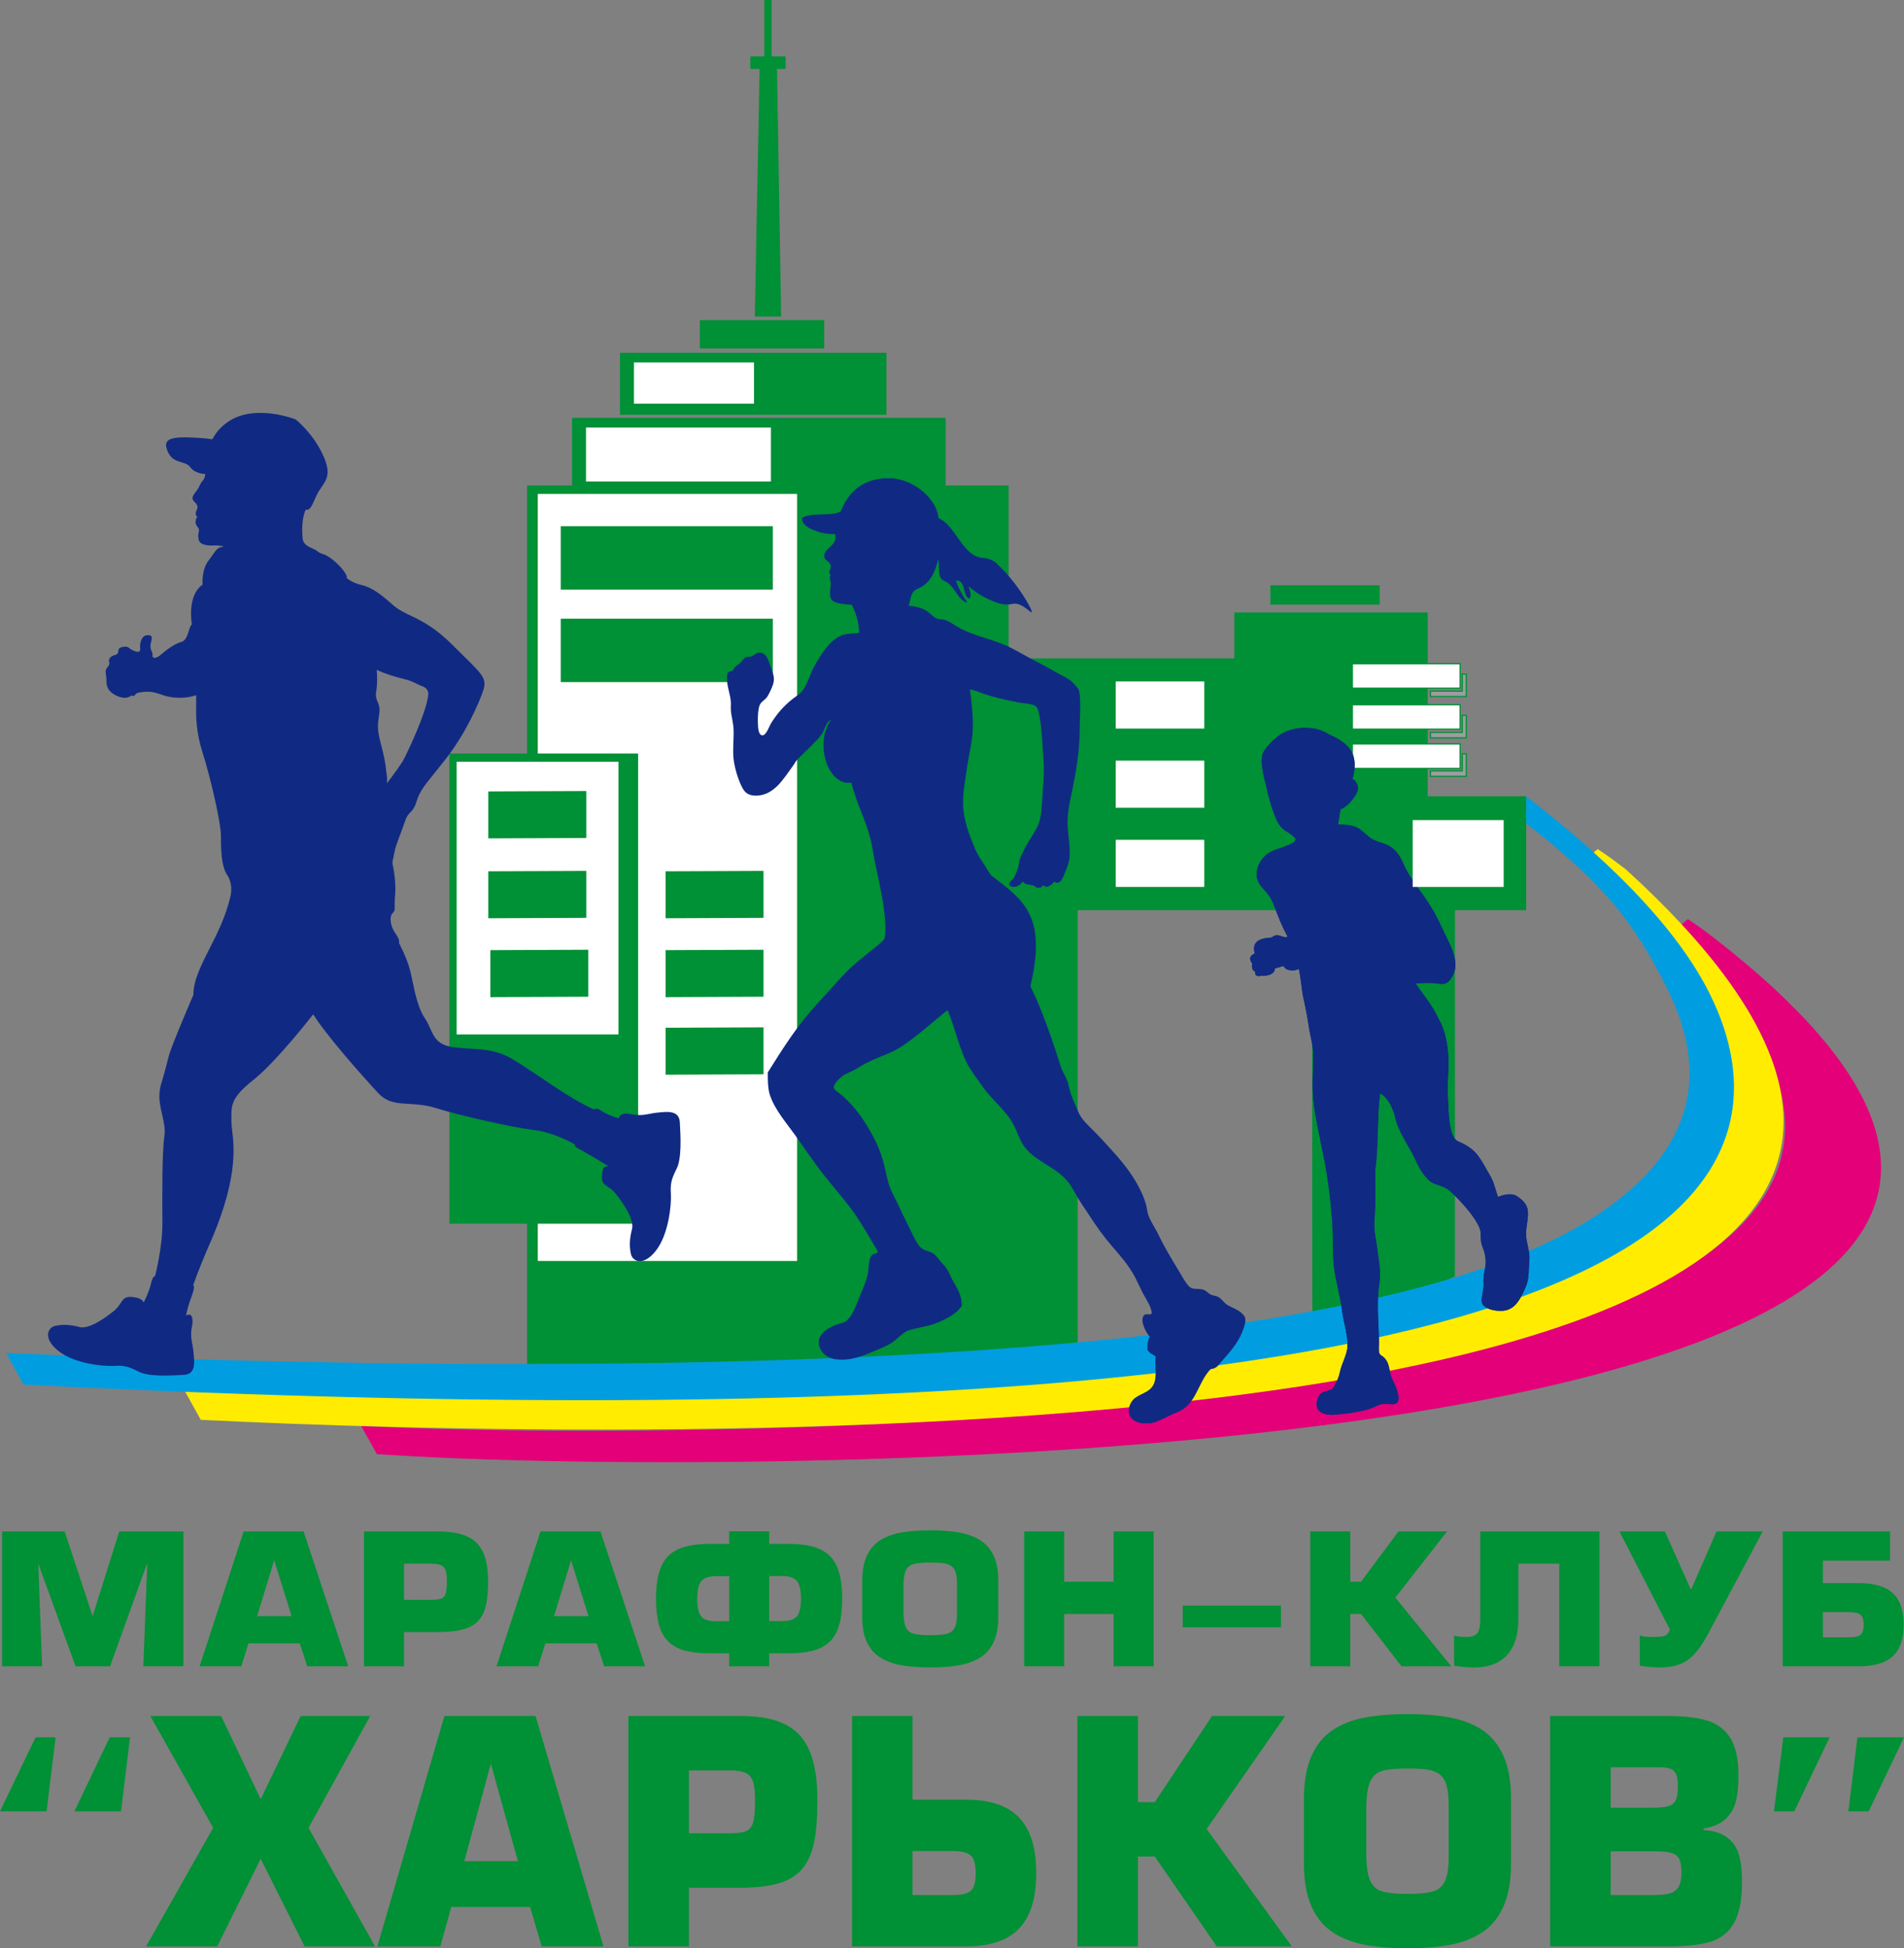 <?xml version="1.0" encoding="UTF-8" standalone="no"?>
<svg
   xmlns:dc="http://purl.org/dc/elements/1.1/"
   xmlns:cc="http://creativecommons.org/ns#"
   xmlns:rdf="http://www.w3.org/1999/02/22-rdf-syntax-ns#"
   xmlns:svg="http://www.w3.org/2000/svg"
   xmlns="http://www.w3.org/2000/svg"
   xmlns:sodipodi="http://sodipodi.sourceforge.net/DTD/sodipodi-0.dtd"
   xmlns:inkscape="http://www.inkscape.org/namespaces/inkscape"
   viewBox="0 0 337.043 344.773"
   id="svg2"
   height="344.773"
   width="337.043"
   version="1.1"
   sodipodi:docname="logo-mc.svg"
   inkscape:version="1.0.2 (e86c870879, 2021-01-15, custom)">
  <rect x="0" y="0" width="337.043" height="344.773" fill="#808080" stroke="none"/>
  <sodipodi:namedview
     pagecolor="#ffffff"
     bordercolor="#666666"
     borderopacity="1"
     objecttolerance="10"
     gridtolerance="10"
     guidetolerance="10"
     inkscape:pageopacity="0"
     inkscape:pageshadow="2"
     inkscape:window-width="1680"
     inkscape:window-height="987"
     id="namedview52"
     showgrid="false"
     fit-margin-top="0"
     fit-margin-left="0"
     fit-margin-right="0"
     fit-margin-bottom="0"
     inkscape:zoom="1.0096334"
     inkscape:cx="167.62991"
     inkscape:cy="172.38639"
     inkscape:window-x="-8"
     inkscape:window-y="23"
     inkscape:window-maximized="1"
     inkscape:current-layer="svg2" />
  <defs
     id="defs100" />
  <g
     id="g4"
     transform="translate(-130.008,-248.559)">
    <path
       id="path6"
       style="fill:#009035;fill-rule:evenodd;stroke:#009035;stroke-width:0.216;stroke-linecap:butt;stroke-linejoin:miter;stroke-dasharray:none"
       d="m 136.666,525.196 0.687,18.137 h -6.869 v -23.657 h 10.887 l 4.911,14.857 h 0.246 l 4.671,-14.857 h 11.162 v 23.657 h -6.869 l 0.687,-18.137 h -0.241 l -6.525,18.137 h -5.947 l -6.594,-18.137 z m 46.48,14.073 h -9.244 l -1.265,4.064 h -7.144 l 7.722,-23.657 h 10.452 l 7.83,23.657 h -7.012 z m -1.374,-4.605 -3.2,-10.262 h -0.063 l -3.131,10.262 z m 19.646,8.669 h -6.869 v -23.657 h 12.959 c 1.614,0 2.982,0.163 4.099,0.494 1.116,0.326 2.015,0.831 2.702,1.514 0.687,0.683 1.191,1.577 1.511,2.676 0.32,1.104 0.48,2.429 0.48,3.985 0,1.735 -0.126,3.165 -0.383,4.285 -0.258,1.12 -0.704,2.024 -1.334,2.697 -0.63,0.678 -1.517,1.172 -2.656,1.482 -1.139,0.31 -2.616,0.468 -4.425,0.468 h -6.085 z m 0,-11.544 h 4.705 c 0.933,0 1.609,-0.079 2.021,-0.231 0.406,-0.152 0.693,-0.463 0.847,-0.931 0.154,-0.463 0.229,-1.225 0.229,-2.282 0,-0.852 -0.074,-1.498 -0.229,-1.945 -0.149,-0.441 -0.441,-0.762 -0.876,-0.951 -0.441,-0.189 -1.099,-0.284 -1.992,-0.284 h -4.705 z m 34.283,7.481 h -9.244 l -1.265,4.064 h -7.144 l 7.721,-23.657 h 10.452 l 7.83,23.657 h -7.012 z m -1.374,-4.605 -3.2,-10.262 h -0.063 l -3.131,10.262 z m 31.741,8.669 h -6.869 v -2.303 h -3.497 c -1.757,0 -3.234,-0.163 -4.419,-0.484 -1.19,-0.321 -2.158,-0.841 -2.896,-1.572 -0.744,-0.726 -1.288,-1.703 -1.631,-2.928 -0.343,-1.23 -0.515,-2.755 -0.515,-4.579 0,-2.413 0.309,-4.311 0.933,-5.699 0.624,-1.388 1.62,-2.381 2.994,-2.986 1.368,-0.605 3.211,-0.904 5.535,-0.904 h 3.497 v -2.208 h 6.869 v 2.208 h 3.463 c 2.318,0 4.161,0.3 5.523,0.904 1.368,0.605 2.364,1.598 2.988,2.986 0.624,1.388 0.939,3.286 0.939,5.699 0,1.856 -0.172,3.391 -0.521,4.605 -0.344,1.214 -0.893,2.182 -1.631,2.907 -0.744,0.725 -1.712,1.246 -2.891,1.567 -1.185,0.321 -2.65,0.484 -4.407,0.484 h -3.463 z m 0,-7.791 h 2.33 c 0.876,0 1.568,-0.116 2.066,-0.352 0.498,-0.231 0.864,-0.647 1.093,-1.241 0.229,-0.599 0.344,-1.43 0.344,-2.508 0,-1.54 -0.258,-2.608 -0.773,-3.207 -0.509,-0.599 -1.425,-0.899 -2.73,-0.899 l -2.33,0.032 z m -9.238,0.032 2.369,-0.032 v -8.175 h -2.369 c -0.882,0 -1.58,0.126 -2.084,0.384 -0.509,0.252 -0.87,0.678 -1.093,1.272 -0.223,0.594 -0.332,1.414 -0.332,2.45 0,1.072 0.115,1.908 0.344,2.502 0.229,0.599 0.595,1.014 1.099,1.246 0.498,0.237 1.19,0.352 2.067,0.352 z m 37.843,7.954 c -1.906,0 -3.566,-0.121 -4.974,-0.362 -1.408,-0.242 -2.633,-0.673 -3.675,-1.299 -1.036,-0.621 -1.843,-1.509 -2.415,-2.655 -0.567,-1.146 -0.853,-2.602 -0.853,-4.363 v -6.687 c 0,-1.761 0.287,-3.217 0.859,-4.369 0.573,-1.157 1.38,-2.04 2.416,-2.66 1.036,-0.615 2.261,-1.046 3.669,-1.288 1.409,-0.242 3.068,-0.363 4.974,-0.363 1.912,0 3.577,0.121 4.985,0.363 1.414,0.242 2.639,0.673 3.675,1.288 1.036,0.62 1.843,1.504 2.415,2.66 0.567,1.151 0.853,2.607 0.853,4.369 v 6.687 c 0,1.761 -0.287,3.217 -0.853,4.363 -0.567,1.146 -1.368,2.034 -2.409,2.655 -1.042,0.626 -2.267,1.056 -3.681,1.299 -1.408,0.242 -3.074,0.362 -4.985,0.362 z m 0,-5.488 c 1.316,0 2.301,-0.084 2.959,-0.253 0.652,-0.163 1.134,-0.525 1.437,-1.072 0.303,-0.552 0.452,-1.404 0.452,-2.56 v -5.33 c 0,-0.888 -0.086,-1.588 -0.258,-2.092 -0.166,-0.505 -0.441,-0.888 -0.807,-1.141 -0.372,-0.252 -0.847,-0.42 -1.431,-0.499 -0.584,-0.079 -1.368,-0.121 -2.353,-0.121 -1.299,0 -2.272,0.084 -2.919,0.247 -0.641,0.163 -1.111,0.515 -1.414,1.056 -0.303,0.536 -0.469,1.388 -0.504,2.55 v 5.33 c 0.035,1.167 0.201,2.024 0.498,2.566 0.298,0.547 0.773,0.904 1.42,1.067 0.647,0.168 1.62,0.253 2.919,0.253 z m 39.445,-18.363 v 23.657 h -6.869 v -9.274 h -8.969 v 9.274 h -6.868 v -23.657 h 6.868 v 8.895 h 8.969 v -8.895 z m 5.359,16.749 v -3.622 h 17.178 v 3.622 z m 29.452,-16.749 v 8.895 h 2.061 l 6.634,-8.895 h 8.306 l -9.061,11.602 9.817,12.054 h -8.518 l -7.178,-9.274 h -2.061 v 9.274 h -6.869 v -23.657 z m 23.224,0 h 20.881 v 23.657 h -6.903 v -18.168 h -7.453 v 9.936 c 0,1.751 -0.281,3.254 -0.836,4.516 -0.561,1.257 -1.414,2.224 -2.559,2.897 -1.15,0.678 -2.57,1.014 -4.264,1.014 -1.236,0 -2.41,-0.095 -3.503,-0.284 v -5.11 c 0.481,0.147 1.179,0.221 2.095,0.221 0.939,0 1.597,-0.231 1.975,-0.699 0.378,-0.468 0.567,-1.288 0.567,-2.461 z m 24.701,0 h 7.802 l 4.533,10.157 h 0.309 l 4.431,-10.157 h 7.933 l -9.754,18.268 c -0.755,1.372 -1.505,2.46 -2.261,3.275 -0.75,0.81 -1.603,1.398 -2.547,1.761 -0.95,0.363 -2.107,0.547 -3.469,0.547 -0.979,0 -2.123,-0.095 -3.44,-0.284 v -5.11 c 0.481,0.147 1.236,0.221 2.267,0.221 0.755,0 1.317,-0.037 1.689,-0.11 0.372,-0.068 0.652,-0.2 0.841,-0.394 0.195,-0.194 0.366,-0.51 0.532,-0.952 z m 47.614,0 h -18.78 v 23.657 h 13.257 c 1.763,0 3.234,-0.242 4.402,-0.72 1.168,-0.478 2.049,-1.256 2.639,-2.324 0.595,-1.067 0.893,-2.471 0.893,-4.211 0,-1.74 -0.292,-3.144 -0.876,-4.211 -0.59,-1.062 -1.46,-1.835 -2.627,-2.318 -1.168,-0.483 -2.645,-0.725 -4.431,-0.725 h -6.359 v -4.195 h 11.883 z m -11.883,14.068 h 4.739 c 1.013,0 1.711,0.163 2.1,0.484 0.389,0.321 0.584,0.957 0.584,1.914 0,0.899 -0.195,1.498 -0.584,1.808 -0.389,0.31 -1.088,0.463 -2.1,0.463 h -4.739 z" />
    <path
       id="path8"
       style="fill:#009035;fill-rule:evenodd;stroke:#009035;stroke-width:0.216;stroke-linecap:butt;stroke-linejoin:miter;stroke-dasharray:none"
       d="m 138.157,568.99 h -7.978 l 6.193,-12.869 h 3.359 z m 13.173,0 h -7.978 l 6.141,-12.869 h 3.411 z m 44.03,-16.654 -10.864,19.682 11.712,20.872 h -12.22 l -7.829,-15.627 -7.767,15.627 H 156.06 l 11.809,-20.872 -11.065,-19.682 h 12.272 l 7.085,14.861 7.138,-14.861 z m 28.571,33.588 h -14.127 l -1.933,6.966 h -10.916 l 11.8,-40.554 h 15.972 L 236.693,592.89 H 225.978 Z m -2.1,-7.894 -4.889,-17.591 h -0.096 l -4.785,17.591 z m 30.023,14.861 h -10.496 v -40.554 h 19.803 c 2.467,0 4.557,0.28 6.263,0.847 1.706,0.559 3.079,1.424 4.129,2.595 1.049,1.172 1.819,2.704 2.309,4.587 0.49,1.893 0.735,4.164 0.735,6.831 0,2.974 -0.192,5.425 -0.586,7.345 -0.394,1.92 -1.076,3.47 -2.038,4.623 -0.962,1.163 -2.318,2.01 -4.059,2.541 -1.74,0.532 -3.997,0.802 -6.761,0.802 h -9.298 z m 0,-19.791 h 7.19 c 1.425,0 2.458,-0.135 3.087,-0.397 0.621,-0.261 1.058,-0.793 1.294,-1.595 0.236,-0.793 0.35,-2.1 0.35,-3.911 0,-1.46 -0.114,-2.568 -0.35,-3.334 -0.227,-0.757 -0.673,-1.307 -1.339,-1.631 -0.673,-0.324 -1.679,-0.486 -3.043,-0.486 h -7.19 z m 39.583,-20.764 H 280.95 V 592.89 h 20.258 c 2.659,0 4.881,-0.451 6.692,-1.343 1.802,-0.892 3.158,-2.289 4.067,-4.191 0.91,-1.901 1.365,-4.344 1.365,-7.336 0,-2.992 -0.463,-5.443 -1.373,-7.345 -0.919,-1.911 -2.283,-3.308 -4.103,-4.199 -1.819,-0.883 -4.076,-1.325 -6.77,-1.325 h -9.648 z m 0,23.684 h 7.295 c 1.548,0 2.615,0.28 3.21,0.829 0.595,0.55 0.892,1.64 0.892,3.28 0,1.541 -0.297,2.568 -0.892,3.1 -0.595,0.532 -1.662,0.793 -3.21,0.793 h -7.295 z m 39.898,-23.684 v 15.248 h 3.149 l 10.138,-15.248 h 12.692 l -13.847,19.89 15.001,20.665 h -13.016 l -10.969,-15.897 h -3.149 V 592.89 h -10.497 v -40.554 z m 47.814,40.888 c -2.913,0 -5.449,-0.207 -7.601,-0.622 -2.152,-0.415 -4.024,-1.154 -5.616,-2.226 -1.583,-1.063 -2.817,-2.587 -3.692,-4.551 -0.866,-1.965 -1.303,-4.461 -1.303,-7.48 v -11.464 c 0,-3.019 0.437,-5.515 1.312,-7.489 0.875,-1.983 2.108,-3.497 3.692,-4.56 1.583,-1.054 3.455,-1.794 5.607,-2.208 2.152,-0.414 4.688,-0.622 7.601,-0.622 2.922,0 5.467,0.207 7.619,0.622 2.16,0.415 4.032,1.154 5.616,2.208 1.583,1.063 2.817,2.577 3.691,4.56 0.866,1.974 1.303,4.47 1.303,7.489 v 11.464 c 0,3.019 -0.437,5.515 -1.303,7.48 -0.866,1.964 -2.091,3.487 -3.682,4.551 -1.592,1.072 -3.464,1.811 -5.625,2.226 -2.152,0.414 -4.697,0.622 -7.619,0.622 z m 0,-9.409 c 2.012,0 3.516,-0.144 4.522,-0.432 0.997,-0.28 1.732,-0.901 2.195,-1.839 0.464,-0.946 0.691,-2.406 0.691,-4.389 v -9.138 c 0,-1.523 -0.131,-2.721 -0.394,-3.587 -0.254,-0.865 -0.673,-1.523 -1.233,-1.956 -0.568,-0.433 -1.294,-0.721 -2.187,-0.856 -0.892,-0.135 -2.091,-0.207 -3.595,-0.207 -1.985,0 -3.472,0.144 -4.461,0.423 -0.98,0.28 -1.697,0.883 -2.16,1.812 -0.464,0.919 -0.717,2.379 -0.77,4.371 v 9.138 c 0.052,2.001 0.306,3.47 0.761,4.398 0.455,0.937 1.181,1.55 2.169,1.829 0.989,0.288 2.475,0.432 4.461,0.432 z m 25.369,9.075 v -40.554 h 20.687 c 2.843,0 5.152,0.261 6.928,0.793 1.776,0.532 3.131,1.55 4.085,3.064 0.945,1.514 1.417,3.686 1.417,6.525 0,1.893 -0.157,3.452 -0.481,4.686 -0.332,1.244 -0.945,2.262 -1.854,3.055 -0.901,0.793 -2.187,1.334 -3.858,1.613 v 0.442 c 1.846,0.108 3.272,0.55 4.269,1.325 1.006,0.766 1.679,1.775 2.029,3.028 0.35,1.253 0.525,2.821 0.525,4.722 0,3.199 -0.472,5.615 -1.426,7.246 -0.945,1.64 -2.318,2.722 -4.111,3.253 -1.793,0.532 -4.234,0.802 -7.321,0.802 z m 10.497,-31.687 v 7.363 h 7.557 c 1.304,0 2.266,-0.099 2.878,-0.306 0.621,-0.198 1.058,-0.577 1.312,-1.118 0.254,-0.55 0.376,-1.37 0.376,-2.478 0,-1.289 -0.219,-2.19 -0.647,-2.703 -0.429,-0.505 -1.321,-0.757 -2.659,-0.757 z m 0,14.87 v 7.949 h 7.916 c 1.181,0 2.117,-0.117 2.816,-0.342 0.7,-0.225 1.207,-0.64 1.531,-1.235 0.323,-0.595 0.49,-1.442 0.49,-2.532 0,-1.604 -0.324,-2.65 -0.962,-3.127 -0.638,-0.478 -1.863,-0.712 -3.656,-0.712 z m 30.766,-19.953 h 7.925 l -6.14,12.869 h -3.411 z m 13.121,0 h 7.977 l -6.14,12.869 h -3.412 z" />
  </g>
  <path
     id="path10"
     style="fill:#009035;fill-rule:evenodd;stroke:#009035;stroke-width:0.216;stroke-linecap:butt;stroke-linejoin:miter;stroke-dasharray:none"
     d="M 93.413,86.023 H 178.438 V 241.315 H 93.413 Z" />
  <path
     id="path12"
     style="fill:#ffffff;fill-rule:evenodd"
     d="M 95.2,87.408 H 141.099 V 223.151 H 95.2 Z" />
  <path
     id="path14"
     style="fill:#009035;fill-rule:evenodd;stroke:#009035;stroke-width:0.216;stroke-linecap:butt;stroke-linejoin:miter;stroke-dasharray:none"
     d="m 99.373,93.224 h 37.322 v 11.002 H 99.373 Z" />
  <path
     id="path16"
     style="fill:#009035;fill-rule:evenodd;stroke:#009035;stroke-width:0.216;stroke-linecap:butt;stroke-linejoin:miter;stroke-dasharray:none"
     d="m 99.373,109.598 h 37.322 v 11.002 H 99.373 Z" />
  <path
     id="path18"
     style="fill:#009035;fill-rule:evenodd;stroke:#009035;stroke-width:0.216;stroke-linecap:butt;stroke-linejoin:miter;stroke-dasharray:none"
     d="m 101.379,74.05 h 65.908 V 86.322 h -65.908 z" />
  <path
     id="path20"
     style="fill:#009035;fill-rule:evenodd;stroke:#009035;stroke-width:0.216;stroke-linecap:butt;stroke-linejoin:miter;stroke-dasharray:none"
     d="m 109.867,62.529 h 46.934 v 10.769 h -46.934 z" />
  <path
     id="path22"
     style="fill:#ffffff;fill-rule:evenodd;stroke:#009035;stroke-width:0.216;stroke-linecap:butt;stroke-linejoin:miter;stroke-dasharray:none"
     d="m 112.114,64.031 h 21.47 v 7.514 h -21.47 z" />
  <path
     id="path24"
     style="fill:#ffffff;fill-rule:evenodd;stroke:#009035;stroke-width:0.216;stroke-linecap:butt;stroke-linejoin:miter;stroke-dasharray:none"
     d="m 103.626,75.552 h 32.954 v 9.768 h -32.954 z" />
  <path
     id="path26"
     style="fill:#009035;fill-rule:evenodd;stroke:#009035;stroke-width:0.216;stroke-linecap:butt;stroke-linejoin:miter;stroke-dasharray:none"
     d="m 232.346,159.177 h 25.104 l -0.015,66.647 c -15.205,7.057 -20.08,6.485 -25.015,8.366 z" />
  <path
     id="path28"
     style="fill:#009035;fill-rule:evenodd"
     d="m 160.174,140.918 h 109.987 v 20.148 h -109.987 z" />
  <path
     id="path30"
     style="fill:#009035;fill-rule:evenodd"
     d="m 177.993,116.517 h 43.057 v 24.529 h -43.057 z" />
  <path
     id="path32"
     style="fill:#009035;fill-rule:evenodd;stroke:#009035;stroke-width:0.216;stroke-linecap:butt;stroke-linejoin:miter;stroke-dasharray:none"
     d="m 218.604,108.485 h 34.017 v 32.527 h -34.017 z" />
  <path
     id="path34"
     style="fill:#ffffff;fill-rule:evenodd;stroke:#009035;stroke-width:0.216;stroke-linecap:butt;stroke-linejoin:miter;stroke-dasharray:none"
     d="m 239.394,117.461 h 19.077 v 4.321 h -19.077 z" />
  <path
     id="path36"
     style="fill:#ffffff;fill-rule:evenodd;stroke:#009035;stroke-width:0.216;stroke-linecap:butt;stroke-linejoin:miter;stroke-dasharray:none"
     d="m 239.394,131.658 h 19.079 v 4.321 h -19.079 z" />
  <path
     id="path38"
     style="fill:#ffffff;fill-rule:evenodd;stroke:#009035;stroke-width:0.216;stroke-linecap:butt;stroke-linejoin:miter;stroke-dasharray:none"
     d="m 239.394,124.714 h 19.077 v 4.321 h -19.077 z" />
  <path
     id="path40"
     style="fill:#009035;fill-rule:evenodd;stroke:#009035;stroke-width:0.216;stroke-linecap:butt;stroke-linejoin:miter;stroke-dasharray:none"
     d="m 224.982,103.686 h 19.135 v 3.199 h -19.135 z" />
  <path
     id="path42"
     style="fill:#009035;fill-rule:evenodd;stroke:#009035;stroke-width:0.216;stroke-linecap:butt;stroke-linejoin:miter;stroke-dasharray:none"
     d="m 123.993,56.761 h 21.792 V 61.56 h -21.792 z" />
  <path
     id="path44"
     style="fill:#009035;fill-rule:evenodd;stroke:#009035;stroke-width:0.216;stroke-linecap:butt;stroke-linejoin:miter;stroke-dasharray:none"
     d="m 134.611,10.095 h 2.792 l 0.762,45.812 h -4.443 z" />
  <path
     id="path46"
     style="fill:#009035;fill-rule:evenodd;stroke:#009035;stroke-width:0.216;stroke-linecap:butt;stroke-linejoin:miter;stroke-dasharray:none"
     d="m 132.93,10.095 h 6.027 v 1.995 h -6.027 z" />
  <path
     id="path48"
     style="fill:#009035;fill-rule:evenodd"
     d="m 168.363,160.76 h 22.412 v 81.619 h -22.412 z" />
  <path
     id="path50"
     style="fill:#009035;fill-rule:evenodd;stroke:#009035;stroke-width:0.216;stroke-linecap:butt;stroke-linejoin:miter;stroke-dasharray:none"
     d="m 135.402,0.108 h 1.083 v 9.918 h -1.083 z" />
  <path
     id="path52"
     style="fill:#9c9e9f;fill-rule:evenodd;stroke:#009035;stroke-width:0.216;stroke-linecap:butt;stroke-linejoin:miter;stroke-dasharray:none"
     d="m 253.222,122.302 h 5.618 v -3.021 l 0.72,0.017 v 3.97 h -6.338 z" />
  <path
     id="path54"
     style="fill:#9c9e9f;fill-rule:evenodd;stroke:#009035;stroke-width:0.216;stroke-linecap:butt;stroke-linejoin:miter;stroke-dasharray:none"
     d="m 253.222,129.613 h 5.618 v -3.021 l 0.72,0.017 v 3.97 h -6.338 z" />
  <path
     id="path56"
     style="fill:#9c9e9f;fill-rule:evenodd;stroke:#009035;stroke-width:0.216;stroke-linecap:butt;stroke-linejoin:miter;stroke-dasharray:none"
     d="m 253.222,136.418 h 5.618 v -3.021 l 0.72,0.017 v 3.97 h -6.338 z" />
  <path
     id="path58"
     style="fill:#009035;fill-rule:evenodd;stroke:#009035;stroke-width:0.216;stroke-linecap:butt;stroke-linejoin:miter;stroke-dasharray:none"
     d="m 79.645,133.459 h 33.206 v 82.99 H 79.645 Z" />
  <path
     id="path60"
     style="fill:#ffffff;fill-rule:evenodd;stroke:#009035;stroke-width:0.216;stroke-linecap:butt;stroke-linejoin:miter;stroke-dasharray:none"
     d="m 80.721,134.69 h 28.872 v 48.477 H 80.721 Z" />
  <path
     id="path62"
     style="fill:#009035;fill-rule:evenodd;stroke:#009035;stroke-width:0.216;stroke-linecap:butt;stroke-linejoin:miter;stroke-dasharray:none"
     d="m 86.55,140.162 17.124,-0.07 v 8.094 l -17.124,0.071 z" />
  <path
     id="path64"
     style="fill:#009035;fill-rule:evenodd;stroke:#009035;stroke-width:0.216;stroke-linecap:butt;stroke-linejoin:miter;stroke-dasharray:none"
     d="m 86.55,154.298 17.124,-0.07 v 8.094 l -17.124,0.071 z" />
  <path
     id="path66"
     style="fill:#009035;fill-rule:evenodd;stroke:#009035;stroke-width:0.216;stroke-linecap:butt;stroke-linejoin:miter;stroke-dasharray:none"
     d="m 86.907,168.253 17.123,-0.07 v 8.094 l -17.123,0.071 z" />
  <path
     id="path68"
     style="fill:#e30079;fill-rule:evenodd"
     d="m 295.617,165.425 0.96,0.746 c 0.668,0.417 1.67,1.195 2.978,2.212 84.082,87.346 -178.986,86.852 -235.618,83.977 l 2.78,4.964 c 63.849,4.54 359.402,4.002 236.779,-91.281 l -0.13,-0.101 c -2.728,-2.111 -4.533,-3.241 -4.593,-3.288 z" />
  <path
     id="path70"
     style="fill:#ffec00;fill-rule:evenodd"
     d="m 279.329,153.233 1.097,0.75 c 0.791,0.484 1.894,1.341 3.224,2.375 105.487,97.677 -191.709,91.807 -251.095,89.523 l 2.981,5.378 c 66.644,3.333 373.038,12.591 252.298,-97.385 -2.966,-2.304 -4.95,-3.564 -5.011,-3.612 z" />
  <path
     id="path72"
     style="fill:#009ee0;fill-rule:evenodd"
     d="m 270.161,145.728 c 13.077,10.162 18.91,16.947 25.113,29.542 6.529,13.303 6.412,28.341 -14.839,41.182 -31.315,18.759 -111.644,29.577 -279.337,22.993 l 3.07,5.576 C 174.512,253.669 253.703,241.01 286.853,221.44 c 22.564,-13.338 23.356,-30.347 15.814,-45.543 -7.496,-15.14 -24.614,-28.846 -32.506,-34.978 -7e-4,3.116 -5e-4,4.809 -5e-4,4.809 z" />
  <path
     id="path74"
     style="fill:#102a83;fill-rule:evenodd"
     d="m 158.196,84.647 h -0.026 -0.026 -0.026 -0.026 -0.026 -0.026 -0.026 -0.026 -0.026 -0.026 -0.026 -0.026 -0.026 -0.026 -0.026 -0.026 -0.026 -0.026 -0.026 -0.026 -0.026 -0.026 -0.026 -0.026 -0.025 -0.026 -0.025 -0.026 -0.025 -0.026 -0.025 l -0.843,10e-5 c -4.129,0.273 -6.411,2.568 -7.75,5.892 -1.8,0.901 -5.185,0.07 -6.838,1.126 -0.039,1.02 0.903,1.617 1.692,1.986 1.218,0.565 2.585,0.916 4.177,0.862 0.464,2.158 -1.921,2.362 -1.932,3.839 -0.014,0.936 1.025,0.969 1.148,1.721 0.124,0.764 -0.635,1.039 0,1.72 -0.407,0.635 0.083,0.979 0.016,1.581 -0.069,0.602 -0.166,1.355 -0.125,1.86 0,1.437 1.349,1.624 3.86,1.792 0.658,1.4 1.229,2.893 1.273,4.965 -1.012,0.184 -2.217,0.062 -3.148,0.464 -2.062,0.88 -3.491,3.217 -4.661,5.227 -0.849,1.459 -1.255,3.25 -2.179,4.505 -0.517,0.698 -1.36,1.134 -2.059,1.719 -1.355,1.133 -2.433,2.325 -3.511,4.039 -0.369,0.584 -0.871,2.218 -1.576,2.183 -0.754,-0.037 -0.764,-1.552 -0.787,-2.381 -0.03,-1.133 0.055,-2.261 0.302,-2.914 0.274,-0.719 0.952,-0.899 1.395,-1.589 0.294,-0.461 0.833,-1.577 1.025,-2.251 0.318,-1.099 -0.082,-1.941 -0.479,-3.047 -0.427,-1.181 -0.702,-2.482 -2.061,-2.448 -0.499,0.012 -0.734,0.452 -1.332,0.662 -0.338,0.12 -0.715,0.025 -0.966,0.132 -0.287,0.122 -0.541,0.528 -0.849,0.86 -0.528,0.564 -1.163,0.729 -1.452,1.521 -0.425,0.069 -0.809,0.174 -0.97,0.532 -0.046,0.317 -0.067,0.613 -0.069,0.894 v 0.056 c 0.007,1.531 0.586,2.604 0.676,4.146 0.024,0.443 -0.04,0.883 0,1.392 0.08,1.099 0.439,2.209 0.483,3.442 0.06,1.704 -0.192,3.499 0,5.231 0.182,1.683 1.154,4.914 2.117,5.824 0.438,0.414 1.151,0.674 2.18,0.597 2.942,-0.217 4.526,-2.962 6.055,-5.031 0.797,-1.081 0.314,-0.695 1.19,-1.596 0.918,-0.945 3.449,-3.283 4.075,-4.23 0.548,-0.818 0.727,-2.204 1.637,-2.517 -2.976,3.925 -0.667,11.714 3.601,11.094 0.999,4.169 3.151,7.61 3.784,11.945 0.478,3.266 3.019,12.539 2,15.824 -2.132,2.003 -4.876,3.823 -6.842,5.893 -1.735,1.823 -3.358,3.709 -4.963,5.43 -3.441,3.682 -6.108,7.922 -8.781,12.179 -0.012,1.349 0.014,2.916 0.364,3.973 0.861,2.623 2.958,5.007 4.541,7.215 1.693,2.366 3.244,4.703 4.904,6.821 1.74,2.217 3.579,4.252 5.206,6.489 1.646,2.252 2.984,4.722 4.48,7.214 -0.242,0.438 -0.748,0.31 -1.028,0.597 -0.7,0.709 -0.529,2.217 -0.785,3.444 -0.236,1.105 -0.737,2.285 -1.092,3.11 -0.733,1.712 -1.568,4.496 -2.967,5.297 -0.412,0.237 -0.946,0.261 -1.453,0.465 -1.46,0.579 -3.954,1.866 -2.904,4.236 0.46,1.044 1.541,1.774 2.842,1.919 2.738,0.311 4.901,-0.691 7.208,-1.654 0.994,-0.417 2.111,-0.889 2.967,-1.526 0.851,-0.628 1.843,-1.738 2.721,-1.981 1.839,-0.514 3.67,-0.709 5.327,-1.458 1.538,-0.696 3.077,-1.436 4,-2.85 0.05,-1.949 -0.933,-3.291 -1.637,-4.563 -0.413,-0.747 -0.63,-1.462 -1.091,-2.121 -0.262,-0.373 -0.715,-0.81 -1.151,-1.323 -0.408,-0.484 -0.855,-1.078 -1.152,-1.257 -0.935,-0.565 -1.863,-0.463 -2.541,-1.392 -0.739,-1.014 -1.266,-2.314 -1.879,-3.509 -0.606,-1.178 -1.183,-2.444 -1.753,-3.638 -0.598,-1.258 -1.276,-2.389 -1.696,-3.712 -0.404,-1.269 -0.588,-2.709 -1.087,-4.368 -0.805,-2.654 -2.129,-5.069 -3.573,-7.213 -0.976,-1.45 -2.349,-3.08 -3.754,-4.239 -0.407,-0.334 -1.283,-0.892 -1.332,-1.258 -0.091,-0.668 1.087,-1.735 1.512,-2.052 0.627,-0.466 1.442,-0.729 2.181,-1.126 0.706,-0.382 1.377,-0.838 2.055,-1.193 1.48,-0.768 3.054,-1.308 4.544,-1.985 3.039,-1.379 7.412,-5.528 9.84,-7.377 1.311,2.933 2.135,7.295 3.844,10.091 0.806,1.323 1.673,2.442 2.421,3.511 1.679,2.393 4.01,4.067 5.327,6.489 0.678,1.242 1.021,2.474 1.637,3.509 1.895,3.172 5.873,3.91 8.173,6.883 0.686,0.888 1.22,2.002 1.816,2.98 0.599,0.984 1.28,1.919 1.876,2.847 1.23,1.912 2.51,3.709 3.998,5.431 1.463,1.693 2.996,3.421 4.054,5.429 0.547,1.032 1.013,2.141 1.576,3.176 0.567,1.046 1.293,2.046 1.453,3.31 -0.39,0.4 -1.034,-0.059 -1.393,0.332 -0.866,0.94 0.517,3.367 1.027,3.773 -0.326,0.569 -0.482,1.325 -0.421,2.319 0.277,0.62 0.939,0.825 1.45,1.19 -0.204,1.882 0.313,3.552 -0.361,4.964 -0.722,1.508 -2.586,1.634 -3.571,2.651 -0.475,0.483 -0.947,1.415 -0.789,2.384 0.192,1.162 1.382,1.892 2.846,1.852 0.302,0 0.606,0 0.907,0 1.08,-0.151 2.182,-0.755 3.21,-1.259 0.988,-0.482 1.971,-0.802 2.725,-1.324 2.373,-1.645 2.749,-4.979 4.782,-7.016 1.115,-0.072 1.435,-0.842 2.179,-1.655 1.627,-1.781 3.282,-3.753 3.936,-6.555 v -0.013 -0.013 -0.013 -0.013 -0.013 -0.013 -0.013 -0.013 -0.013 -0.013 -0.013 -0.013 -0.013 -0.013 -0.013 -0.013 -0.013 -0.013 -0.013 -0.013 -0.013 -0.013 -0.013 -0.013 -0.013 -0.013 -0.013 -0.013 -0.013 -0.014 -0.013 -0.013 -0.013 -0.013 -0.013 -0.014 -0.013 -0.013 -0.013 -0.013 -0.014 -0.013 -0.013 -0.013 -0.013 -0.013 -0.014 -0.013 -0.013 -0.013 -0.013 -0.014 -0.013 -0.013 -0.013 -0.013 -0.013 -0.014 -0.013 -0.013 -0.013 -0.013 -0.014 -0.013 c -0.623,-1.282 -1.92,-1.594 -3.089,-2.248 -0.705,-0.399 -1.049,-1.165 -1.815,-1.522 -0.333,-0.157 -0.766,-0.166 -1.151,-0.333 -0.457,-0.197 -0.773,-0.664 -1.27,-0.859 -0.643,-0.252 -1.362,-0.103 -2.059,-0.265 -0.795,-0.184 -1.741,-2.052 -2.302,-2.979 -1.4,-2.319 -2.553,-4.178 -3.691,-6.555 -0.566,-1.179 -1.368,-2.289 -1.759,-3.376 -0.263,-0.748 -0.252,-1.359 -0.48,-2.121 -0.488,-1.606 -1.344,-3.257 -2.178,-4.565 -1.804,-2.814 -3.912,-4.934 -6.058,-7.284 -1.054,-1.151 -2.342,-2.196 -3.207,-3.44 -0.428,-0.612 -0.711,-1.488 -1.092,-2.319 -0.656,-1.421 -0.871,-2.199 -1.21,-3.64 -0.188,-0.795 -0.803,-1.753 -1.213,-2.714 -2.65,-8.477 -4.481,-12.512 -5.463,-14.469 2.989,-12.522 -1.251,-15.277 -6.947,-19.627 -0.368,-0.469 -0.624,-0.981 -0.968,-1.52 -0.644,-1.013 -1.387,-1.974 -1.876,-3.18 -0.988,-2.438 -2.112,-5.037 -2.12,-8.143 -0.007,-2.147 0.428,-4.252 0.728,-6.422 0.279,-2.026 0.832,-4.103 0.969,-6.156 0.166,-2.478 -0.228,-5.6 -0.485,-7.482 0.927,0.143 1.788,0.552 2.724,0.863 1.904,0.625 3.772,1.03 5.935,1.453 0.931,0.184 2.433,0.206 3.027,0.665 0.375,0.287 0.558,1.385 0.666,1.984 0.421,2.352 0.506,5.515 0.664,7.613 0.141,1.809 0.014,3.603 -0.117,5.299 -0.133,1.674 -0.144,3.522 -0.488,5.032 -0.322,1.424 -1.103,2.489 -1.755,3.575 -0.644,1.071 -1.381,2.318 -1.816,3.572 -0.156,0.451 -0.158,0.987 -0.305,1.458 -0.152,0.511 -0.444,1.233 -0.661,1.654 -0.275,0.534 -0.957,0.795 -0.909,1.459 0.692,0.731 2.084,0.079 2.36,-0.664 0.387,0.619 1.122,0.524 1.877,0.728 0.35,0.096 0.586,0.528 0.968,0.396 0.485,0.089 0.572,-0.254 0.785,-0.46 0.586,0.728 1.588,-0.067 1.938,-0.596 1.213,0.702 1.611,-0.858 1.998,-1.788 0.3,-0.716 0.646,-1.592 0.728,-2.383 0.184,-1.812 -0.2,-3.795 -0.304,-5.362 -0.173,-2.645 0.406,-4.652 0.849,-6.885 0.657,-3.325 1.271,-6.822 1.271,-10.66 0,-1.929 0.204,-4.035 0,-6.024 -0.022,-0.22 -0.074,-0.598 -0.182,-0.862 -0.163,-0.393 -1.128,-1.449 -1.634,-1.786 -0.785,-0.525 -1.725,-0.938 -2.606,-1.458 -0.862,-0.51 -1.756,-1.007 -2.662,-1.455 -1.768,-0.878 -3.535,-1.949 -5.328,-2.847 -2.689,-1.351 -6.22,-1.937 -8.84,-3.375 -0.925,-0.509 -1.774,-1.196 -2.663,-1.459 -0.441,-0.129 -0.877,-0.061 -1.271,-0.198 -0.815,-0.281 -1.391,-1.156 -2.243,-1.586 -0.855,-0.437 -1.909,-0.614 -2.843,-0.73 0.287,-0.838 0.307,-1.665 0.726,-2.316 0.391,-0.611 1.071,-0.698 1.633,-1.061 1.563,-1.004 2.318,-2.503 2.848,-4.835 0.289,1.266 -0.082,2.716 0.605,3.514 0.219,0.251 0.78,0.435 1.087,0.659 1.415,1.036 1.814,2.958 3.393,3.509 0.05,-0.27 -0.255,-0.52 -0.426,-0.792 -0.588,-0.952 -1.143,-2.031 -1.515,-3.113 1.886,-0.158 1.117,2.928 2.425,3.178 0.431,-0.627 -0.026,-1.585 -0.182,-2.185 0.712,0.632 1.575,1.282 2.557,1.809 6.086,3.266 4.43,-0.564 8.41,2.727 1.105,0.914 -2.071,-4.97 -5.763,-8.312 -0.306,-0.501 -1.178,-0.945 -1.876,-1.124 -0.469,-0.119 -0.975,-0.065 -1.454,-0.199 -3.131,-0.866 -4.343,-5.79 -7.204,-6.95 -0.181,-1.519 -0.74,-2.465 -1.513,-3.444 -1.44,-1.824 -3.976,-3.32 -6.413,-3.575 z" />
  <g
     id="g76"
     transform="translate(-130.008,-248.559)">
    <path
       id="path78"
       style="fill:#102a83;fill-rule:evenodd"
       d="m 366.858,394.47 c 0.219,-1.387 0.219,-1.387 0.437,-2.701 1.168,-0.366 2.555,-2.045 2.994,-3.141 0.364,-0.875 -0.292,-2.043 -0.877,-2.189 1.46,-5.11 -1.387,-6.644 -4.38,-8.03 -2.043,-1.388 -5.621,-1.315 -7.738,-0.221 -1.314,0.657 -2.92,2.191 -3.65,3.505 -0.803,1.606 0.292,5.038 0.585,6.278 0.364,1.679 0.437,1.898 0.948,3.577 0.366,0.875 0.729,2.263 1.314,2.993 0.95,1.315 1.752,1.168 2.848,2.408 0,0.22 -0.147,0.584 -0.293,0.658 -1.168,0.803 -3.14,1.095 -4.307,1.824 -1.898,1.095 -2.994,3.796 -1.753,5.621 0.95,1.314 1.606,1.461 2.483,3.577 0.803,2.117 1.387,3.723 2.482,5.695 -1.095,0.364 -1.606,-0.876 -2.847,0.145 -2.337,0.147 -3.505,0.803 -2.993,2.848 -0.949,0.365 -1.023,1.022 -0.438,1.751 -0.074,0.438 -0.146,1.095 0.511,1.46 -0.073,0.875 0.657,0.803 1.022,0.73 0.584,0 2.409,0 2.482,-1.314 1.241,-0.365 0.293,-0.073 1.533,-0.439 0.439,1.023 2.118,0.877 2.701,0.512 0.365,1.606 0.439,3.139 0.731,4.745 0.438,1.971 0.803,3.869 1.094,5.84 0.293,1.606 0.732,3.139 0.732,4.745 0,2.555 -0.219,5.11 0,7.665 0.364,3.505 1.168,6.789 1.824,10.22 0.73,3.504 1.168,7.081 1.46,10.585 0.291,2.92 0.072,5.914 0.364,8.761 0.293,2.701 1.168,5.329 1.461,8.03 0.292,2.19 1.022,4.089 0.948,6.277 -0.072,1.387 -1.022,2.994 -1.313,4.381 -0.219,1.095 -0.511,1.605 -1.022,2.628 -0.511,1.023 -2.19,0.658 -2.701,1.679 -1.314,2.628 0.584,3.432 2.627,3.359 1.825,-0.146 5.184,-0.511 7.009,-1.314 1.313,-0.583 1.241,-0.657 2.774,-0.583 0.949,0.072 2.993,0.437 0.438,-4.673 -0.438,-1.095 -0.364,-2.409 -1.095,-3.285 -0.656,-0.876 -1.241,-0.438 -1.167,-1.898 0.145,-3.066 -0.512,-7.592 0.072,-11.315 0.365,-2.555 -0.146,-4.453 -0.438,-6.936 -0.219,-1.386 -0.511,-2.701 -0.438,-4.088 0.291,-3.504 0.146,-6.205 0.146,-9.053 0.658,-4.745 0.292,-8.979 0.876,-13.725 1.095,0.512 2.191,2.046 2.774,4.6 0.658,2.483 2.263,4.599 3.359,6.863 0.73,1.532 1.313,2.774 2.554,3.941 0.95,0.877 2.409,0.73 3.724,1.899 2.263,2.043 5.329,5.621 5.402,7.374 0,0.875 0,1.825 0.365,2.555 0.658,1.679 0.585,2.993 0.365,4.015 -0.22,0.876 -0.292,1.752 -0.22,2.555 0.073,1.096 -0.73,2.847 -0.072,3.65 0.875,1.022 3.431,1.313 4.599,0.73 1.533,-0.657 2.336,-2.554 2.993,-4.088 0.583,-1.386 0.438,-2.993 0.583,-4.526 0.147,-1.606 -0.511,-2.92 -0.583,-4.526 -0.072,-1.315 0.511,-3.066 0.291,-4.453 -0.219,-1.242 -1.167,-1.898 -1.898,-2.409 -0.875,-0.585 -2.409,-0.293 -3.357,0.145 -0.511,-1.387 -0.585,-2.263 -1.242,-3.504 -0.802,-1.314 -1.751,-3.358 -2.92,-4.526 -0.73,-0.73 -1.971,-1.459 -2.92,-1.825 -1.46,-0.584 -1.606,-4.38 -1.679,-5.475 -0.072,-2.336 -0.145,-1.898 -0.145,-4.234 0,-1.824 0.292,-3.942 0.073,-5.766 -0.146,-1.898 -0.439,-3.433 -1.168,-5.184 -0.511,-1.022 -1.167,-2.409 -1.824,-3.359 -0.949,-1.459 -1.825,-2.481 -2.775,-3.942 1.242,0 2.19,-0.146 3.504,0 1.387,0.147 2.263,0.511 3.285,-1.825 0.293,-0.73 0.656,-2.19 -0.73,-5.111 -1.168,-2.336 -2.116,-4.745 -3.504,-6.861 -1.241,-2.045 -2.775,-3.796 -3.943,-5.84 -0.803,-1.387 -1.241,-3.066 -2.481,-4.088 -1.168,-1.094 -2.409,-1.022 -3.869,-1.826 -0.803,-0.511 -1.824,-1.678 -2.701,-2.043 -0.949,-0.438 -2.19,-0.511 -3.284,-0.511 z" />
    <path
       id="path80"
       style="fill:#102a83;fill-rule:evenodd"
       d="m 366.858,394.47 c 0.219,-1.387 0.219,-1.387 0.437,-2.701 1.168,-0.366 2.555,-2.045 2.994,-3.141 0.364,-0.875 -0.292,-2.043 -0.877,-2.189 1.46,-5.11 -1.387,-6.644 -4.38,-8.03 -2.043,-1.388 -5.621,-1.315 -7.738,-0.221 -1.314,0.657 -2.92,2.191 -3.65,3.505 -0.803,1.606 0.292,5.038 0.585,6.278 0.364,1.679 0.437,1.898 0.948,3.577 0.366,0.875 0.729,2.263 1.314,2.993 0.95,1.315 1.752,1.168 2.848,2.408 0,0.22 -0.147,0.584 -0.293,0.658 -1.168,0.803 -3.14,1.095 -4.307,1.824 -1.898,1.095 -2.994,3.796 -1.753,5.621 0.95,1.314 1.606,1.461 2.483,3.577 0.803,2.117 1.387,3.723 2.482,5.695 -1.095,0.364 -1.606,-0.876 -2.847,0.145 -2.337,0.147 -3.505,0.803 -2.993,2.848 -0.949,0.365 -1.023,1.022 -0.438,1.751 -0.074,0.438 -0.146,1.095 0.511,1.46 -0.073,0.875 0.657,0.803 1.022,0.73 0.584,0 2.409,0 2.482,-1.314 1.241,-0.365 0.293,-0.073 1.533,-0.439 0.439,1.023 2.118,0.877 2.701,0.512 0.365,1.606 0.439,3.139 0.731,4.745 0.438,1.971 0.803,3.869 1.094,5.84 0.293,1.606 0.732,3.139 0.732,4.745 0,2.555 -0.219,5.11 0,7.665 0.364,3.505 1.168,6.789 1.824,10.22 0.73,3.504 1.168,7.081 1.46,10.585 0.291,2.92 0.072,5.914 0.364,8.761 0.293,2.701 1.168,5.329 1.461,8.03 0.292,2.19 1.022,4.089 0.948,6.277 -0.072,1.387 -1.022,2.994 -1.313,4.381 -0.219,1.095 -0.511,1.605 -1.022,2.628 -0.511,1.023 -2.19,0.658 -2.701,1.679 -1.314,2.628 0.584,3.432 2.627,3.359 1.825,-0.146 5.184,-0.511 7.009,-1.314 1.313,-0.583 1.241,-0.657 2.774,-0.583 0.949,0.072 2.993,0.437 0.438,-4.673 -0.438,-1.095 -0.364,-2.409 -1.095,-3.285 -0.656,-0.876 -1.241,-0.438 -1.167,-1.898 0.145,-3.066 -0.512,-7.592 0.072,-11.315 0.365,-2.555 -0.146,-4.453 -0.438,-6.936 -0.219,-1.386 -0.511,-2.701 -0.438,-4.088 0.291,-3.504 0.146,-6.205 0.146,-9.053 0.658,-4.745 0.292,-8.979 0.876,-13.725 1.095,0.512 2.191,2.046 2.774,4.6 0.658,2.483 2.263,4.599 3.359,6.863 0.73,1.532 1.313,2.774 2.554,3.941 0.95,0.877 2.409,0.73 3.724,1.899 2.263,2.043 5.329,5.621 5.402,7.374 0,0.875 0,1.825 0.365,2.555 0.658,1.679 0.585,2.993 0.365,4.015 -0.22,0.876 -0.292,1.752 -0.22,2.555 0.073,1.096 -0.73,2.847 -0.072,3.65 0.875,1.022 3.431,1.313 4.599,0.73 1.533,-0.657 2.336,-2.554 2.993,-4.088 0.583,-1.386 0.438,-2.993 0.583,-4.526 0.147,-1.606 -0.511,-2.92 -0.583,-4.526 -0.072,-1.315 0.511,-3.066 0.291,-4.453 -0.219,-1.242 -1.167,-1.898 -1.898,-2.409 -0.875,-0.585 -2.409,-0.293 -3.357,0.145 -0.511,-1.387 -0.585,-2.263 -1.242,-3.504 -0.802,-1.314 -1.751,-3.358 -2.92,-4.526 -0.73,-0.73 -1.971,-1.459 -2.92,-1.825 -1.46,-0.584 -1.606,-4.38 -1.679,-5.475 -0.072,-2.336 -0.145,-1.898 -0.145,-4.234 0,-1.824 0.292,-3.942 0.073,-5.766 -0.146,-1.898 -0.439,-3.433 -1.168,-5.184 -0.511,-1.022 -1.167,-2.409 -1.824,-3.359 -0.949,-1.459 -1.825,-2.481 -2.775,-3.942 1.242,0 2.19,-0.146 3.504,0 1.387,0.147 2.263,0.511 3.285,-1.825 0.293,-0.73 0.656,-2.19 -0.73,-5.111 -1.168,-2.336 -2.116,-4.745 -3.504,-6.861 -1.241,-2.045 -2.775,-3.796 -3.943,-5.84 -0.803,-1.387 -1.241,-3.066 -2.481,-4.088 -1.168,-1.094 -2.409,-1.022 -3.869,-1.826 -0.803,-0.511 -1.824,-1.678 -2.701,-2.043 -0.949,-0.438 -2.19,-0.511 -3.284,-0.511 z" />
  </g>
  <path
     id="path82"
     style="fill:#102a83;fill-rule:evenodd"
     d="m 75.807,122.963 c 0,-0.013 0.196,-1.077 -1.059,-1.525 -0.483,-0.177 -0.838,-0.354 -1.179,-0.523 -0.519,-0.257 -1.006,-0.501 -1.889,-0.709 -1.591,-0.372 -3.728,-1.029 -4.908,-1.64 l -0.09,-0.053 0.01,0.106 c 0,0.022 0.195,2.026 -0.098,3.768 -0.151,0.891 0.054,1.357 0.266,1.849 0.204,0.483 0.422,0.985 0.288,1.951 l -0.023,0.151 c -0.266,1.867 -0.39,2.722 0.257,5.138 0.519,1.942 0.892,3.636 1.007,5.227 h 0.005 c 0,0 0.195,0.83 0.111,1.915 1.117,-1.476 2.549,-3.445 2.974,-4.247 0.612,-1.166 4.013,-8.224 4.327,-11.408 z m 44.549,75.882 c 0.129,2.296 0.332,6.144 -0.572,7.954 -0.958,1.92 -1.131,2.669 -1.028,4.443 0.119,1.941 -0.387,7.173 -2.621,10.051 -1.485,1.902 -2.66,1.977 -3.236,1.849 -0.594,-0.129 -1.069,-0.594 -1.206,-1.192 -0.311,-1.325 -0.253,-2.811 0.177,-4.403 0.443,-1.636 -1.317,-4.327 -2.869,-6.296 -0.47,-0.599 -0.954,-0.917 -1.374,-1.202 -0.842,-0.549 -1.393,-0.913 -0.9,-3.064 0.004,-0.004 0.075,-0.328 0.328,-0.488 0.146,-0.089 0.32,-0.115 0.519,-0.067 l 0.04,-0.106 c -0.032,-0.018 -2.944,-1.813 -4.216,-2.501 l -0.465,-0.257 c -0.905,-0.483 -1.246,-0.665 -1.167,-0.988 l 0.009,-0.04 -0.035,-0.022 c -0.032,-0.023 -3.538,-2.089 -7.201,-2.537 -3.737,-0.448 -13.021,-2.531 -17.419,-3.901 -1.8,-0.558 -3.365,-0.647 -4.753,-0.727 -2.128,-0.12 -3.817,-0.222 -5.4,-1.898 -2.979,-3.178 -9.399,-10.498 -11.479,-13.89 l -0.044,-0.071 -0.048,0.062 c -0.067,0.084 -6.473,8.344 -10.628,11.625 -3.84,3.037 -3.826,4.455 -3.804,6.614 0,0.226 0.01,0.462 0,0.705 0,0.435 0.062,0.936 0.133,1.574 0.377,3.148 1.064,9.009 -4.482,21.202 -0.014,0.036 -1.499,3.503 -2.408,6.118 l -0.022,0.058 0.062,0.018 c 0,0 0.319,0.173 -0.262,1.747 -0.519,1.405 -0.829,2.438 -1.055,3.582 0.217,-0.12 0.492,-0.218 0.714,-0.12 0.004,0 0.004,0 0.009,0 0,0 0.005,0.004 0.01,0.004 0.119,0.058 0.222,0.164 0.297,0.359 0,0.009 0.004,0.018 0.004,0.027 0.155,0.363 0.168,0.9 0.031,1.579 -0.301,1.48 -0.115,2.46 0.071,3.409 0.084,0.435 0.159,0.847 0.195,1.3 0.009,0.124 0.022,0.266 0.035,0.408 0.093,0.998 0.209,2.252 -0.399,2.961 -0.301,0.355 -0.736,0.546 -1.339,0.576 l -0.213,0.013 c -2.252,0.129 -6.021,0.333 -7.794,-0.572 -1.88,-0.958 -2.612,-1.13 -4.354,-1.029 -1.897,0.12 -7.023,-0.386 -9.838,-2.625 -1.862,-1.481 -1.937,-2.655 -1.813,-3.232 0.128,-0.594 0.585,-1.069 1.166,-1.206 1.304,-0.31 2.758,-0.253 4.314,0.178 1.605,0.443 4.243,-1.317 6.171,-2.869 0.581,-0.47 0.896,-0.953 1.171,-1.374 0.527,-0.82 0.882,-1.361 2.851,-0.931 v -0.005 c 0,0 0.049,0.009 0.124,0.031 0.01,0 0.018,0 0.027,0.004 0.004,0 0.027,0.009 0.058,0.018 0.283,0.089 0.767,0.302 1.01,0.78 0.333,-0.652 0.922,-1.889 1.242,-3.148 0.075,-0.35 0.328,-1.303 0.594,-1.454 0.035,-0.013 0.067,-0.013 0.097,-0.004 l 0.058,0.018 0.017,-0.058 c 0.014,-0.049 1.321,-5.063 1.3,-9.368 v -0.47 c -0.022,-4.557 -0.062,-12.179 0.354,-14.946 0.182,-1.241 -0.097,-2.451 -0.39,-3.746 -0.399,-1.73 -0.803,-3.521 -0.156,-5.577 0.47,-1.504 0.909,-3.224 1.335,-4.89 0.445,-1.749 4.342,-10.785 4.342,-10.785 0,-4.906 4.943,-10.088 6.591,-17.572 0.275,-1.259 0.044,-2.674 -0.585,-3.6 -1.127,-1.658 -1.127,-4.881 -1.127,-7.009 0,-2.266 -1.835,-10.224 -3.263,-14.737 -1.202,-3.804 -1.153,-6.478 -1.121,-8.628 0.009,-0.505 0.013,-0.975 0.004,-1.414 v -0.079 l -0.075,0.031 c -0.018,0.005 -1.681,0.642 -4.013,0.368 -0.993,-0.12 -1.671,-0.355 -2.27,-0.559 -0.856,-0.288 -1.592,-0.541 -2.949,-0.412 -1.299,0.115 -1.432,0.363 -1.53,0.545 -0.057,0.115 -0.097,0.195 -0.701,0.134 l -0.022,-0.004 -0.022,0.017 c -0.009,0.009 -0.634,0.585 -1.813,0.244 -0.767,-0.222 -2.545,-0.931 -2.491,-2.798 0.013,-0.563 -0.045,-0.935 -0.094,-1.232 -0.088,-0.559 -0.124,-0.816 0.479,-1.543 0.009,-0.009 0.23,-0.364 0.093,-0.665 -0.054,-0.124 -0.067,-0.337 0.04,-0.55 0.097,-0.217 0.35,-0.514 0.958,-0.665 0.563,-0.146 0.599,-0.456 0.63,-0.736 0.04,-0.297 0.071,-0.554 0.669,-0.682 0.82,-0.169 1.011,-0.018 1.299,0.208 0.146,0.111 0.306,0.236 0.567,0.355 0.621,0.283 0.989,0.345 1.184,0.199 0.129,-0.093 0.173,-0.275 0.142,-0.545 -0.061,-0.461 0.018,-1.396 0.483,-1.938 0.222,-0.253 0.497,-0.385 0.829,-0.39 0.333,-0.004 0.545,0.058 0.651,0.186 0.16,0.195 0.081,0.559 -0.017,0.98 -0.04,0.164 -0.075,0.337 -0.106,0.519 -0.088,0.532 0.062,0.865 0.195,1.157 0.098,0.231 0.186,0.43 0.146,0.687 -0.04,0.262 0.062,0.377 0.16,0.435 0.248,0.137 0.753,-0.022 1.179,-0.391 0.59,-0.5 2.381,-2.022 3.68,-2.336 0.851,-0.195 1.139,-1.135 1.397,-1.964 0.155,-0.488 0.297,-0.949 0.536,-1.179 l 0.022,-0.022 -0.004,-0.026 c -0.008,-0.049 -0.909,-5.001 1.866,-6.961 l 0.022,-0.017 v -0.031 c -0.004,-0.031 -0.182,-2.625 1.029,-4.185 0.319,-0.408 0.563,-0.762 0.78,-1.077 0.621,-0.887 0.927,-1.343 1.796,-1.401 l 0.009,-0.111 c -0.027,-0.004 -0.656,-0.173 -1.823,-0.133 -0.864,0.031 -2.323,-0.067 -2.491,-1.091 -0.115,-0.679 -0.058,-0.936 0.009,-1.21 0.022,-0.111 0.049,-0.222 0.062,-0.368 0.027,-0.249 -0.12,-0.448 -0.28,-0.665 -0.172,-0.235 -0.35,-0.479 -0.319,-0.807 0.049,-0.439 0.084,-0.669 0.172,-0.745 0.031,-0.022 0.071,-0.031 0.129,-0.022 l 0.04,-0.102 c -0.023,-0.013 -0.51,-0.35 -0.235,-1.028 l 0.049,-0.133 c 0.253,-0.617 0.262,-0.643 0.013,-1.126 -0.066,-0.124 -0.177,-0.235 -0.297,-0.35 -0.358,-0.359 -0.722,-0.723 0.014,-1.645 0.572,-0.718 0.758,-1.131 0.895,-1.427 0.102,-0.231 0.177,-0.399 0.39,-0.617 0.506,-0.527 0.528,-1.224 0.528,-1.255 v -0.058 h -0.058 c -0.027,0 -1.707,-0.013 -2.598,-1.21 -0.381,-0.51 -0.958,-0.678 -1.57,-0.865 -0.887,-0.267 -1.889,-0.568 -2.46,-2.022 -0.301,-0.759 -0.315,-1.286 -0.044,-1.645 0.651,-0.878 3.041,-0.864 6.952,-0.536 l 1.059,0.133 0.018,-0.04 c 0.013,-0.031 1.596,-3.471 5.892,-4.371 4.305,-0.905 8.796,0.895 8.827,0.909 0.031,0.022 3.148,2.469 4.931,6.508 1.343,3.024 0.554,4.159 -0.363,5.476 -0.306,0.443 -0.625,0.9 -0.874,1.454 l -0.067,0.155 c -0.887,1.986 -1.095,2.461 -1.809,2.39 l -0.035,-0.004 -0.018,0.031 c -0.035,0.071 -0.891,1.636 -0.514,5.227 0.004,0.04 0.124,0.945 1.516,1.503 0.679,0.27 0.954,0.479 1.175,0.647 0.23,0.168 0.416,0.306 0.922,0.439 0.975,0.266 2.704,1.689 3.702,3.055 0.244,0.328 0.585,0.927 0.474,1.126 l -0.018,0.035 0.031,0.031 c 0.004,0.005 0.843,0.79 2.403,1.167 1.526,0.359 2.935,1.046 5.609,3.462 1.042,0.944 2.102,1.45 3.325,2.031 1.88,0.904 4.226,2.017 7.506,5.303 0.674,0.674 1.281,1.268 1.818,1.796 3.742,3.688 4.225,4.163 3.316,6.619 -0.554,1.502 -2.669,6.792 -6.592,11.793 -0.74,0.944 -1.362,1.72 -1.899,2.385 -1.849,2.292 -2.61,3.241 -3.143,4.97 -0.363,1.175 -0.74,1.565 -1.108,1.942 -0.327,0.337 -0.633,0.66 -0.908,1.485 -0.315,0.935 -0.638,1.796 -0.927,2.553 -0.249,0.665 -0.483,1.295 -0.669,1.858 -0.213,0.638 -0.302,1.153 -0.399,1.65 -0.062,0.363 -0.134,0.713 -0.24,1.064 0.009,0.155 0,0.319 -0.004,0.492 0.173,0.763 0.656,3.21 0.462,5.475 -0.089,1.046 -0.08,1.663 -0.071,2.07 0.008,0.67 0.013,0.754 -0.43,1.255 -0.022,0.018 -0.536,0.484 -0.173,1.973 0.169,0.678 0.519,1.215 0.826,1.69 0.363,0.567 0.656,1.006 0.532,1.525 0.014,0.032 1.397,2.63 1.964,4.837 0.142,0.546 0.275,1.193 0.422,1.884 0.452,2.164 1.015,4.859 2.167,6.566 0.426,0.63 0.71,1.255 0.985,1.862 0.697,1.534 1.29,2.856 3.831,3.259 1.073,0.172 2.137,0.234 3.165,0.297 2.421,0.15 4.713,0.288 7.187,1.658 1.387,0.767 3.157,1.964 5.032,3.223 3.033,2.053 6.469,4.367 9.678,5.87 l 0.031,0.013 0.027,-0.017 c 0.022,-0.018 0.527,-0.342 1.281,0.222 0.802,0.603 2.35,1.148 3.139,1.352 l 0.071,0.018 v -0.071 c 0,-0.009 0.008,-0.293 0.284,-0.515 0.345,-0.275 0.971,-0.328 1.795,-0.155 1.49,0.31 2.466,0.115 3.415,-0.071 0.434,-0.089 0.847,-0.164 1.299,-0.2 0.124,-0.009 0.266,-0.026 0.408,-0.04 1.002,-0.093 2.248,-0.213 2.962,0.408 0.355,0.305 0.545,0.754 0.577,1.37 l 0.013,0.218 z" />
  <path
     id="path84"
     style="fill:#ffffff;fill-rule:evenodd"
     d="m 197.502,120.592 h 15.681 v 8.341 h -15.681 z" />
  <path
     id="path86"
     style="fill:#ffffff;fill-rule:evenodd"
     d="m 197.502,134.605 h 15.681 v 8.341 h -15.681 z" />
  <path
     id="path88"
     style="fill:#ffffff;fill-rule:evenodd"
     d="m 197.502,148.618 h 15.681 v 8.341 h -15.681 z" />
  <path
     id="path90"
     style="fill:#ffffff;fill-rule:evenodd"
     d="m 250.07,145.131 h 16.107 v 11.828 h -16.107 z" />
  <path
     id="path92"
     style="fill:#009035;fill-rule:evenodd;stroke:#009035;stroke-width:0.216;stroke-linecap:butt;stroke-linejoin:miter;stroke-dasharray:none"
     d="m 117.926,154.298 17.123,-0.07 v 8.094 l -17.123,0.071 z" />
  <path
     id="path94"
     style="fill:#009035;fill-rule:evenodd;stroke:#009035;stroke-width:0.216;stroke-linecap:butt;stroke-linejoin:miter;stroke-dasharray:none"
     d="m 117.926,168.253 17.123,-0.07 v 8.094 l -17.123,0.071 z" />
  <path
     id="path96"
     style="fill:#009035;fill-rule:evenodd;stroke:#009035;stroke-width:0.216;stroke-linecap:butt;stroke-linejoin:miter;stroke-dasharray:none"
     d="m 117.926,181.982 17.123,-0.07 v 8.094 l -17.123,0.071 z" />
</svg>
